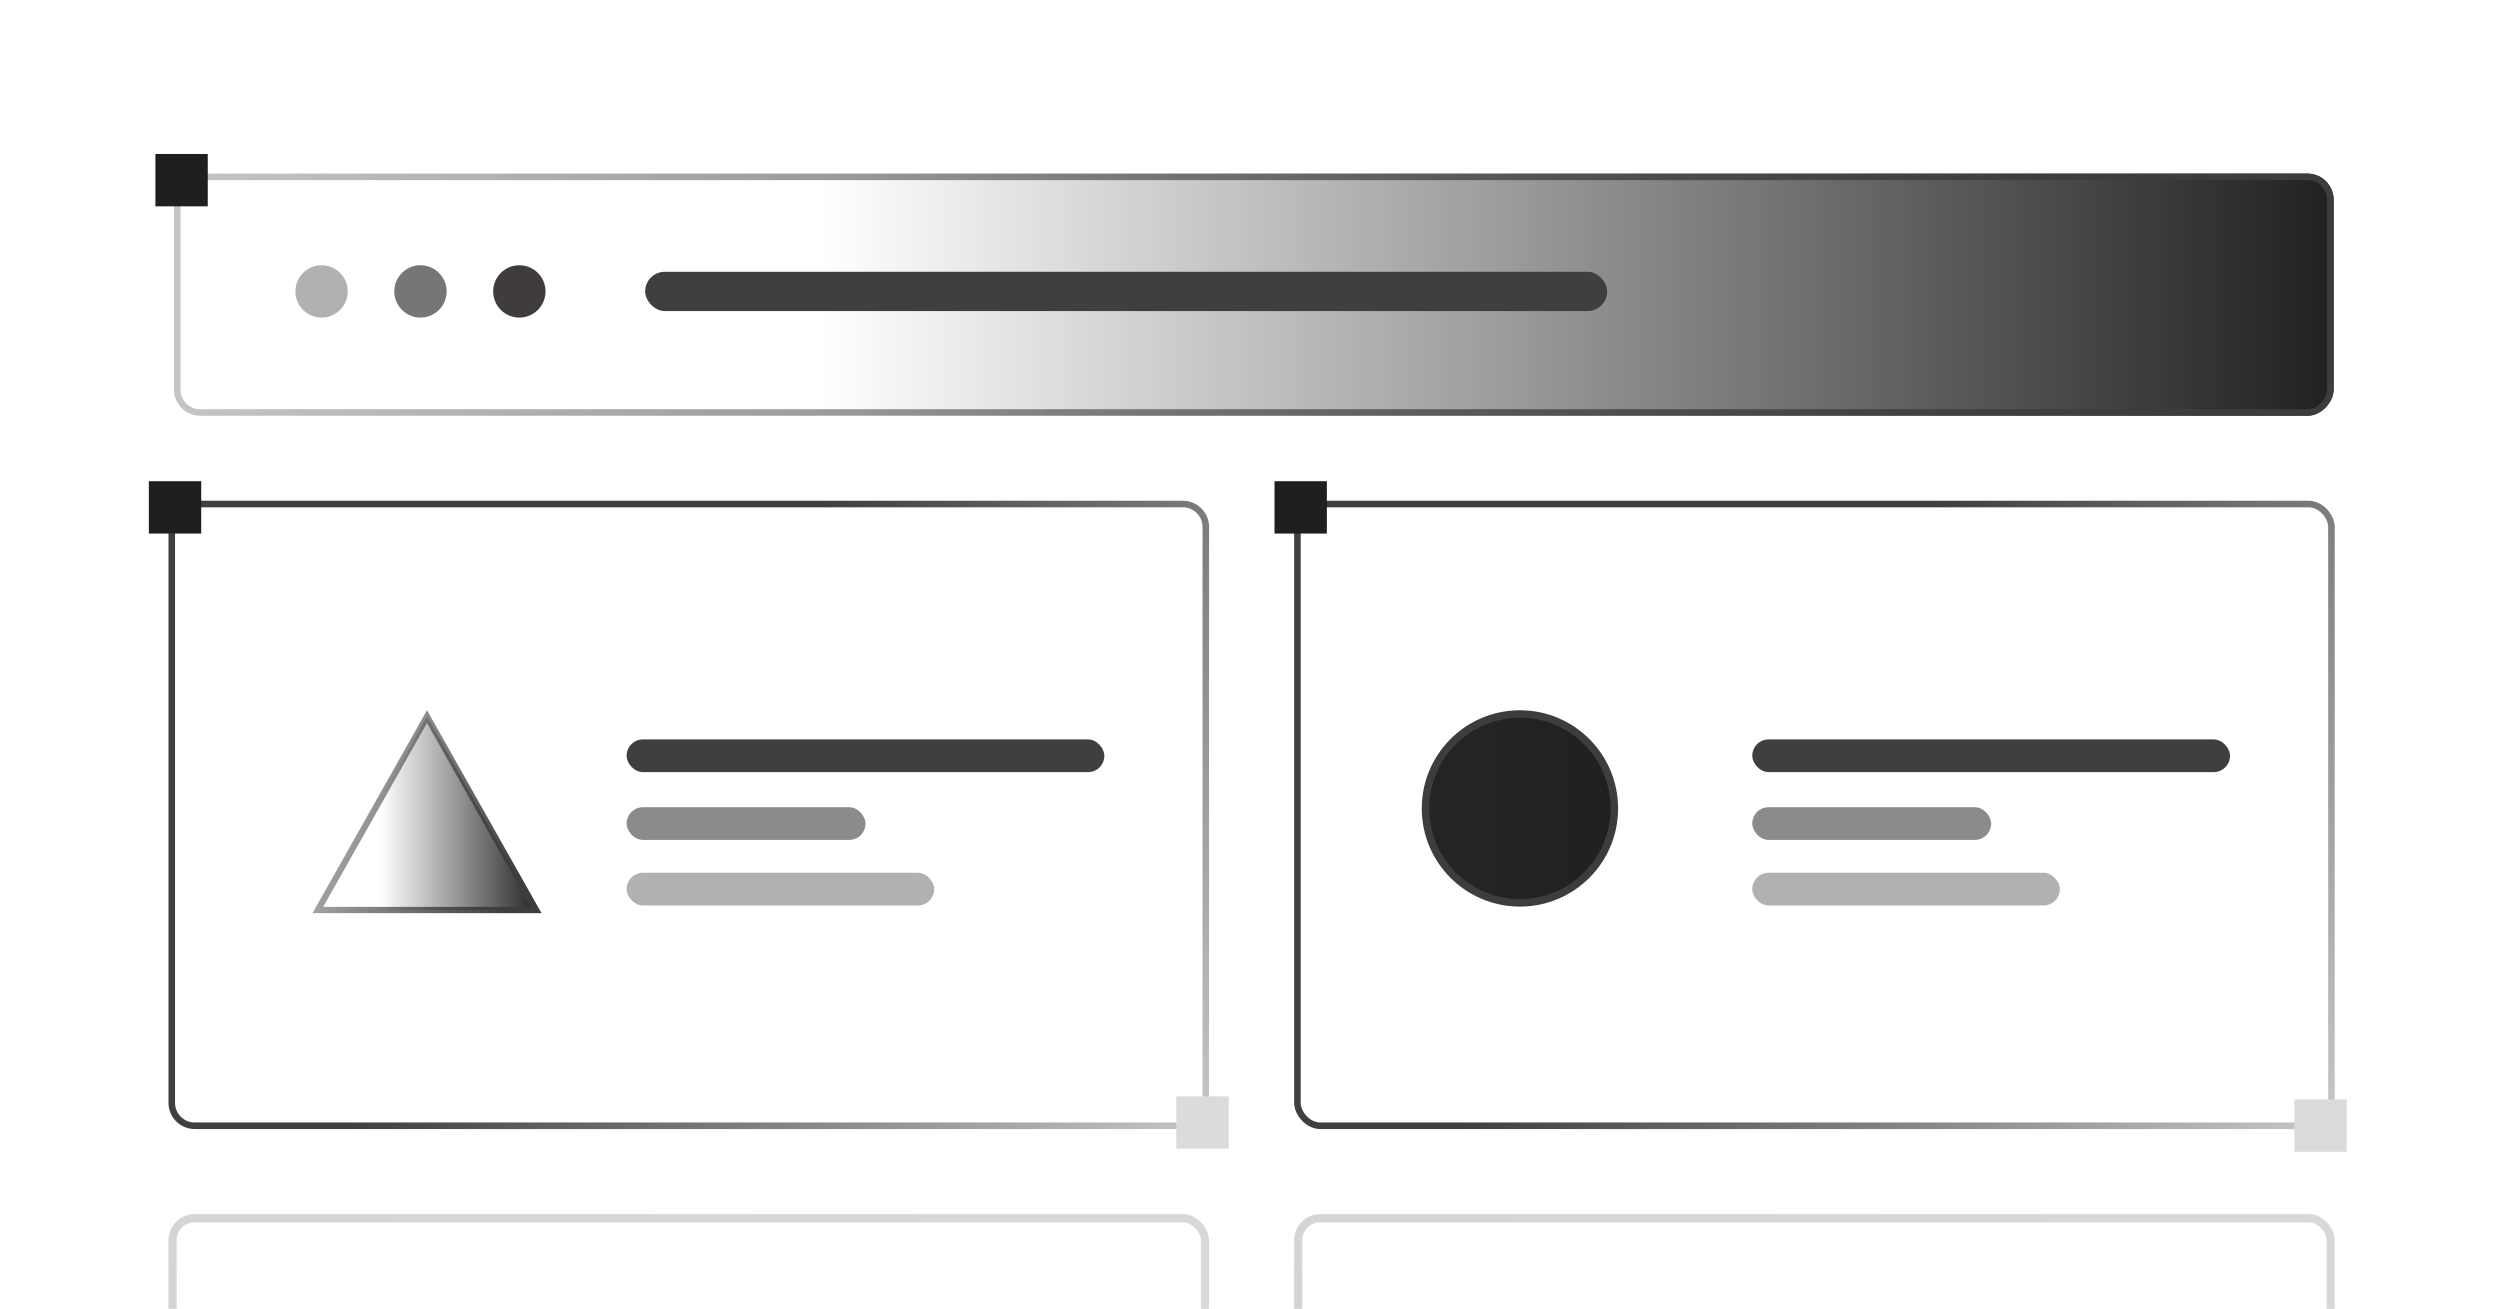 <svg width="382" height="200" viewBox="0 0 382 200" fill="none" xmlns="http://www.w3.org/2000/svg">
<g clip-path="url(#clip0_6615_15195)">
<g clip-path="url(#clip1_6615_15195)">
<rect width="330" height="37" rx="4" transform="matrix(1 8.74228e-08 8.74228e-08 -1 26.58 63.528)" fill="url(#paint0_linear_6615_15195)"/>
<circle cx="4" cy="4" r="4" transform="matrix(-1 0 0 1 83.357 40.528)" fill="#403B3D"/>
<circle cx="4" cy="4" r="4" transform="matrix(-1 0 0 1 68.246 40.528)" fill="#403B3D" fill-opacity="0.7"/>
<circle cx="4" cy="4" r="4" transform="matrix(-1 0 0 1 53.135 40.528)" fill="#403B3D" fill-opacity="0.4"/>
<rect x="98.58" y="41.528" width="147" height="6" rx="3" fill="#403E3F"/>
</g>
<rect x="0.5" y="-0.5" width="329" height="36" rx="3.5" transform="matrix(1 8.74228e-08 8.74228e-08 -1 26.58 62.528)" stroke="url(#paint1_linear_6615_15195)"/>
<path d="M184.246 168.517C184.246 170.45 182.679 172.017 180.746 172.017L29.746 172.017C27.813 172.017 26.246 170.45 26.246 168.517L26.246 80.517C26.246 78.584 27.813 77.017 29.746 77.017L180.746 77.017C182.679 77.017 184.246 78.584 184.246 80.517L184.246 168.517Z" stroke="url(#paint2_linear_6615_15195)"/>
<path d="M48.564 139.051L65.246 109.499L81.928 139.051H48.564Z" fill="url(#paint3_linear_6615_15195)" stroke="url(#paint4_linear_6615_15195)" stroke-width="0.955"/>
<rect x="95.746" y="112.983" width="73" height="5" rx="2.5" fill="#403E3F"/>
<rect x="95.746" y="123.34" width="36.5" height="5" rx="2.5" fill="#403E3F" fill-opacity="0.6"/>
<rect x="95.746" y="133.357" width="47" height="5" rx="2.5" fill="#403E3F" fill-opacity="0.4"/>
<rect x="356.246" y="172.017" width="158" height="95" rx="3.5" transform="rotate(180 356.246 172.017)" stroke="url(#paint5_linear_6615_15195)"/>
<rect x="267.746" y="112.983" width="73" height="5" rx="2.5" fill="#403E3F"/>
<rect x="267.746" y="123.34" width="36.5" height="5" rx="2.5" fill="#403E3F" fill-opacity="0.6"/>
<rect x="267.746" y="133.357" width="47" height="5" rx="2.5" fill="#403E3F" fill-opacity="0.4"/>
<circle cx="232.246" cy="123.528" r="14.427" fill="url(#paint6_linear_6615_15195)" stroke="url(#paint7_linear_6615_15195)" stroke-width="1.146"/>
<g opacity="0.2">
<rect x="184.123" y="280.894" width="157.754" height="94.754" rx="3.377" transform="rotate(180 184.123 280.894)" stroke="url(#paint8_linear_6615_15195)" stroke-width="1.246"/>
</g>
<g opacity="0.2">
<rect x="356.123" y="280.894" width="157.754" height="94.754" rx="3.377" transform="rotate(180 356.123 280.894)" stroke="url(#paint9_linear_6615_15195)" stroke-width="1.246"/>
</g>
<rect width="8" height="8" transform="matrix(-1 0 0 1 30.746 73.528)" fill="#201F1F"/>
<rect width="8" height="8" transform="matrix(-1 0 0 1 202.746 73.528)" fill="#201F1F"/>
<rect width="8" height="8" transform="matrix(-1 0 0 1 31.746 23.528)" fill="#201F1F"/>
<rect width="8" height="8" transform="matrix(-1 0 0 1 187.746 167.528)" fill="#DCDBDC"/>
<rect width="8" height="8" transform="matrix(-1 0 0 1 358.587 168)" fill="#DCDBDC"/>
</g>
<defs>
<linearGradient id="paint0_linear_6615_15195" x1="330" y1="18.5" x2="0" y2="18.5" gradientUnits="userSpaceOnUse">
<stop stop-color="#202020"/>
<stop offset="0.7" stop-color="#252424" stop-opacity="0"/>
</linearGradient>
<linearGradient id="paint1_linear_6615_15195" x1="330" y1="18.5" x2="0" y2="18.5" gradientUnits="userSpaceOnUse">
<stop stop-color="#403B3D"/>
<stop offset="1" stop-color="#403B3D" stop-opacity="0.3"/>
</linearGradient>
<linearGradient id="paint2_linear_6615_15195" x1="188.246" y1="194.028" x2="-47.254" y2="13.028" gradientUnits="userSpaceOnUse">
<stop stop-color="#DCDBDC"/>
<stop offset="0.407" stop-color="#403E3F"/>
</linearGradient>
<linearGradient id="paint3_linear_6615_15195" x1="82.746" y1="124.028" x2="47.746" y2="124.028" gradientUnits="userSpaceOnUse">
<stop stop-color="#202020"/>
<stop offset="0.7" stop-color="#252424" stop-opacity="0"/>
</linearGradient>
<linearGradient id="paint4_linear_6615_15195" x1="82.746" y1="124.028" x2="46.989" y2="111.659" gradientUnits="userSpaceOnUse">
<stop stop-color="#403B3D"/>
<stop offset="1" stop-color="#403B3D" stop-opacity="0.3"/>
</linearGradient>
<linearGradient id="paint5_linear_6615_15195" x1="353.246" y1="151.005" x2="588.746" y2="332.005" gradientUnits="userSpaceOnUse">
<stop stop-color="#DCDBDC"/>
<stop offset="0.407" stop-color="#403E3F"/>
</linearGradient>
<linearGradient id="paint6_linear_6615_15195" x1="247.246" y1="123.528" x2="217.246" y2="123.528" gradientUnits="userSpaceOnUse">
<stop stop-color="#202020"/>
<stop offset="0.7" stop-color="#252424"/>
</linearGradient>
<linearGradient id="paint7_linear_6615_15195" x1="247.246" y1="123.528" x2="215.874" y2="113.916" gradientUnits="userSpaceOnUse">
<stop stop-color="#403B3D"/>
<stop offset="1" stop-color="#403B3D"/>
</linearGradient>
<linearGradient id="paint8_linear_6615_15195" x1="234.852" y1="393.968" x2="342.373" y2="280.219" gradientUnits="userSpaceOnUse">
<stop stop-color="#403B3D"/>
<stop offset="1" stop-color="#201F20"/>
</linearGradient>
<linearGradient id="paint9_linear_6615_15195" x1="406.852" y1="393.968" x2="514.373" y2="280.219" gradientUnits="userSpaceOnUse">
<stop stop-color="#403B3D"/>
<stop offset="1" stop-color="#201F20"/>
</linearGradient>
<clipPath id="clip0_6615_15195">
<rect width="381" height="200" fill="white" transform="translate(0.58)"/>
</clipPath>
<clipPath id="clip1_6615_15195">
<rect width="330" height="37" rx="4" transform="matrix(1 8.74228e-08 8.74228e-08 -1 26.58 63.528)" fill="white"/>
</clipPath>
</defs>
</svg>
